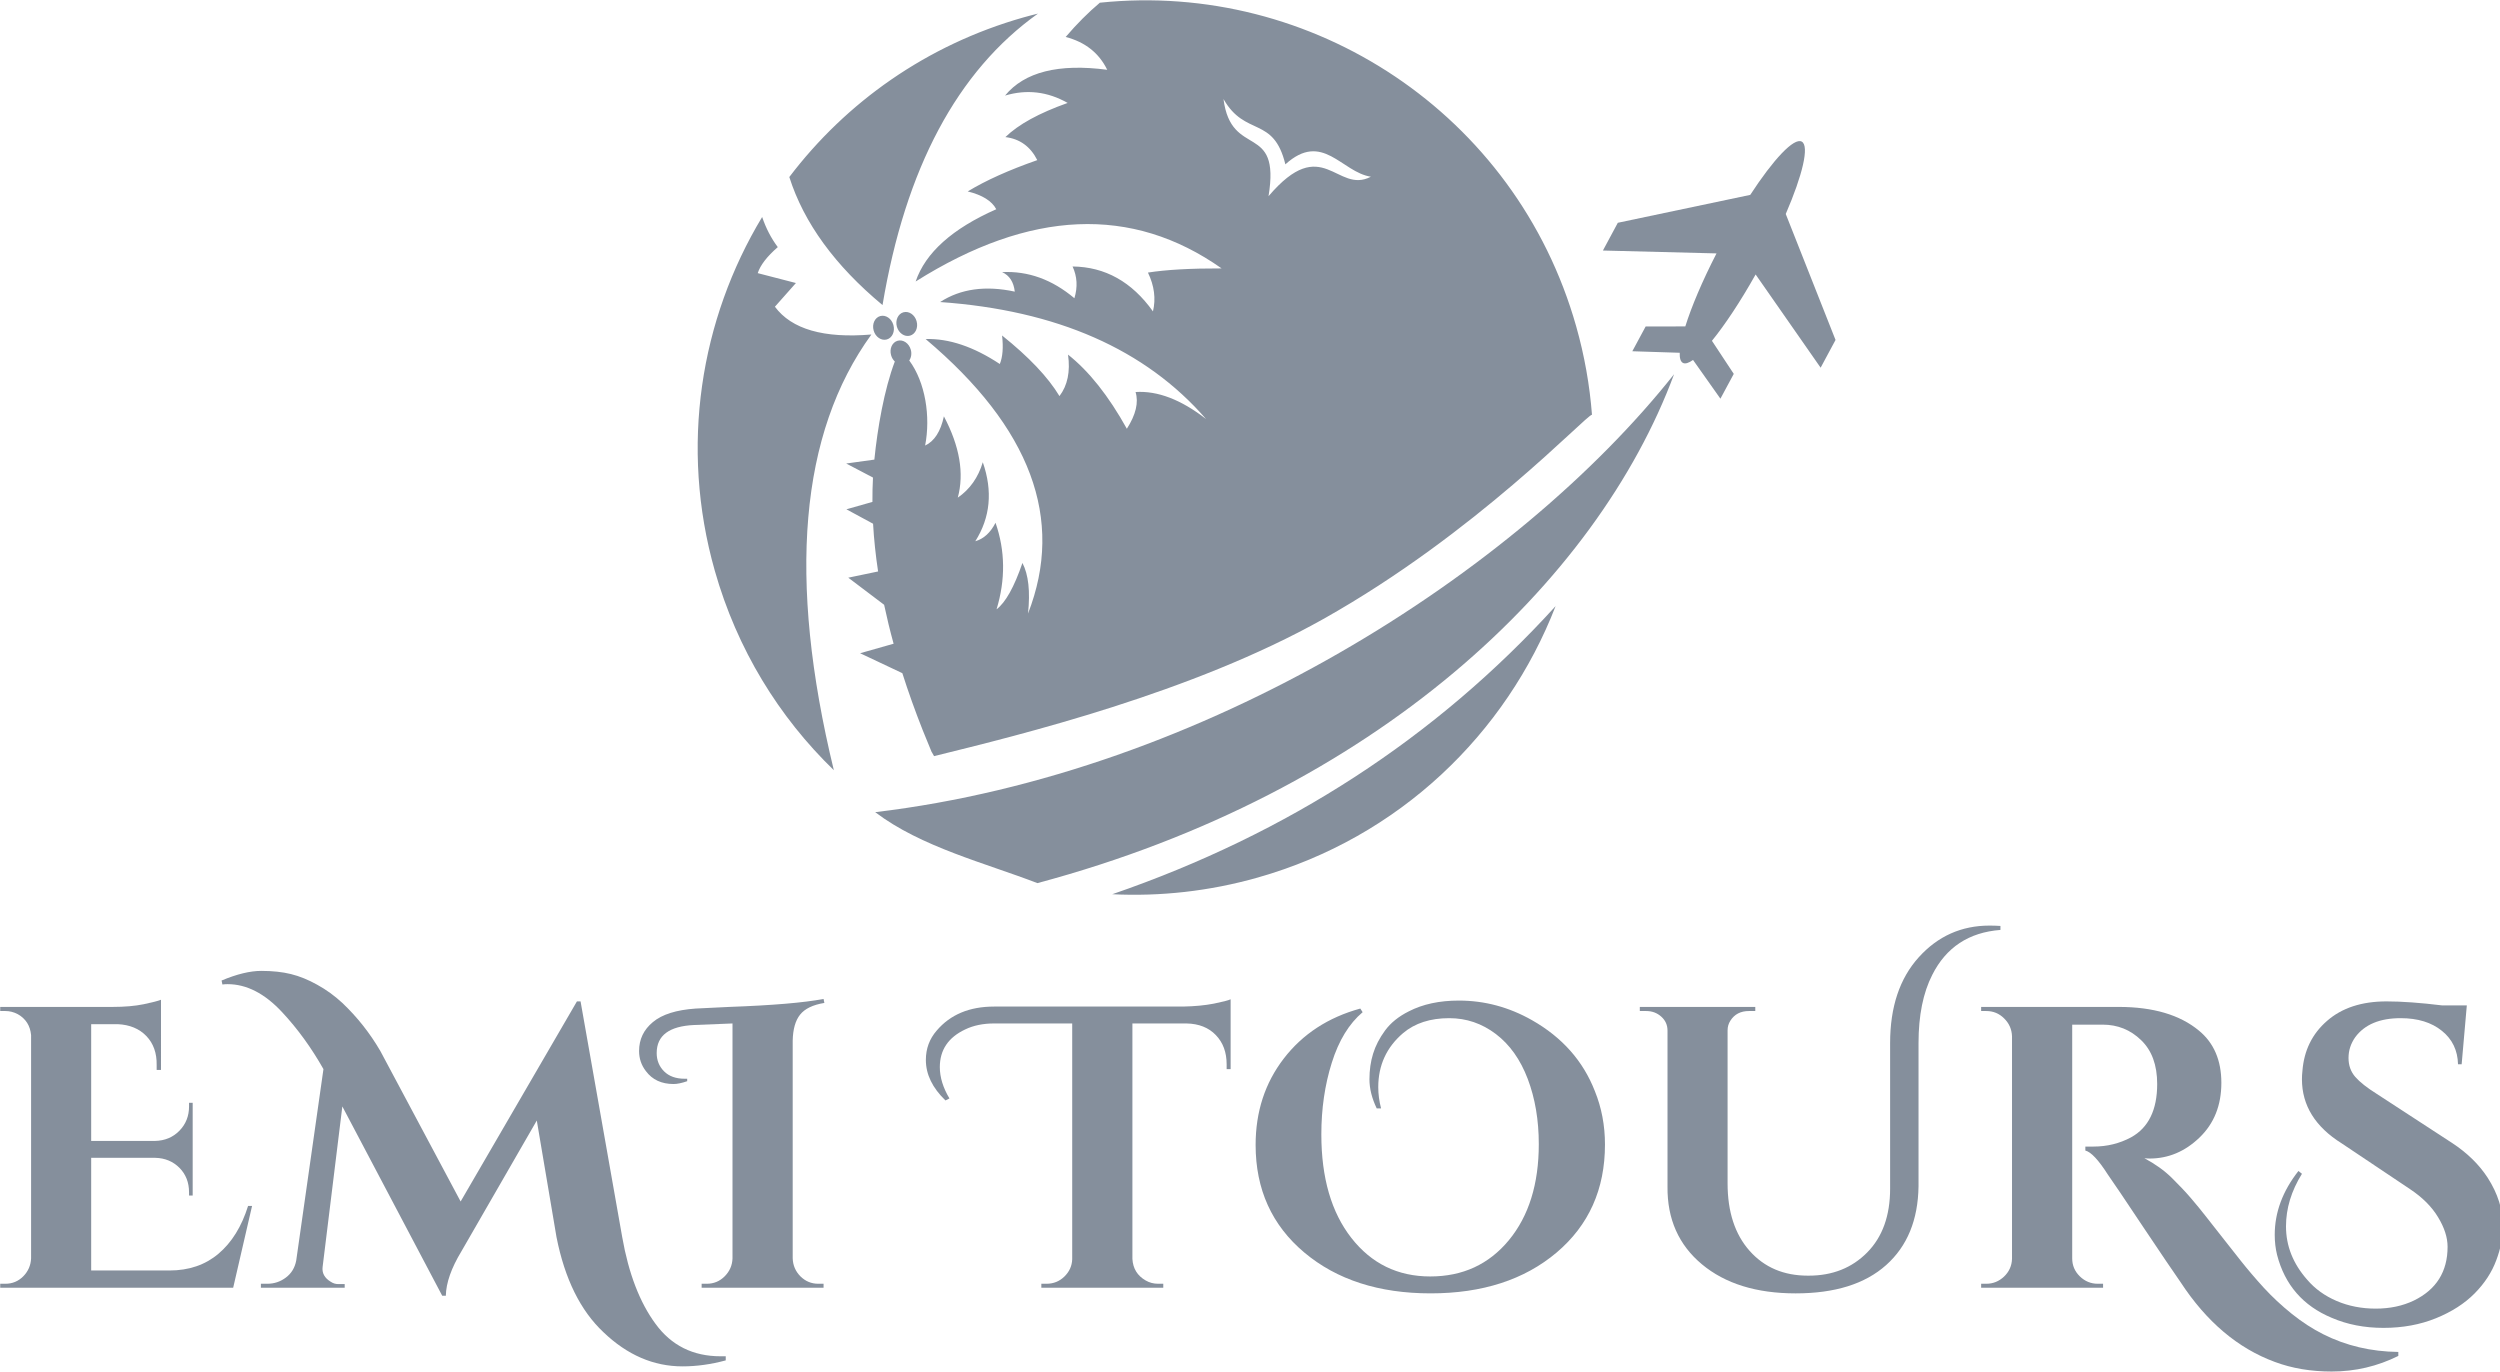 <?xml version="1.0" encoding="UTF-8" standalone="no"?>
<!-- Created with Inkscape (http://www.inkscape.org/) -->

<svg
   width="195"
   height="107"
   viewBox="0 0 51.594 28.31"
   version="1.1"
   id="svg1098"
   xmlns="http://www.w3.org/2000/svg"
   xmlns:svg="http://www.w3.org/2000/svg">
  <defs
     id="defs1095">
    <clipPath
       id="fb34dc5b35">
      <path
         d="M 121.34,37.5 H 241 V 141 H 121.34 Z m 0,0"
         clip-rule="nonzero"
         id="path5" />
    </clipPath>
    <clipPath
       id="8a7bb9d730">
      <path
         d="m 191.348,50.719 c 1.027,8.047 7.633,2.992 5.996,12.938 7.227,-8.496 9.059,-0.211 13.629,-2.594 -3.922,-0.602 -6.426,-6.129 -11.387,-1.648 -1.582,-6.5 -5.34,-3.609 -8.238,-8.695 z m -46.879,31.352 c -6.34,0.535 -10.625,-0.699 -12.848,-3.699 l 2.797,-3.156 -5.086,-1.316 c 0.348,-1.066 1.238,-2.219 2.672,-3.465 -0.875,-1.168 -1.57,-2.504 -2.082,-4.008 -8.223,13.648 -10.996,30.539 -6.309,47.082 2.969,10.48 8.555,19.508 15.855,26.574 -6.203,-25.543 -4.535,-44.879 5,-58.012 z m 1.48,-3.918 C 149.004,59.938 155.902,47 166.645,39.344 166,39.5 165.352,39.676 164.707,39.855 c -12.914,3.668 -23.625,11.316 -31.168,21.25 1.941,6.102 6.078,11.785 12.41,17.047 z m 3.664,4.07 c 0.723,-0.203 1.117,-1.066 0.871,-1.926 -0.242,-0.859 -1.027,-1.387 -1.754,-1.184 -0.723,0.203 -1.109,1.066 -0.867,1.926 0.246,0.859 1.027,1.387 1.75,1.184 z m -3.09,0.508 c 0.727,-0.207 1.113,-1.07 0.871,-1.93 -0.242,-0.859 -1.027,-1.387 -1.754,-1.184 -0.723,0.203 -1.117,1.07 -0.871,1.93 0.242,0.859 1.027,1.387 1.754,1.184 z M 152.5,137.684 c -0.41,-0.973 -0.805,-1.941 -1.188,-2.902 -1.027,-2.594 -1.934,-5.137 -2.723,-7.617 l -5.625,-2.656 4.461,-1.266 c -0.484,-1.758 -0.902,-3.484 -1.262,-5.184 l -4.773,-3.609 3.969,-0.828 c -0.328,-2.172 -0.551,-4.285 -0.668,-6.355 l -3.551,-1.922 3.465,-0.984 c -0.004,-1.098 0.016,-2.176 0.074,-3.242 l -3.566,-1.871 3.75,-0.52 c 0.414,-4.16 1.309,-9.328 2.723,-13.062 -0.227,-0.215 -0.402,-0.496 -0.496,-0.836 -0.246,-0.859 0.145,-1.719 0.867,-1.926 0.723,-0.203 1.512,0.324 1.754,1.184 0.152,0.531 0.059,1.062 -0.203,1.441 2.148,2.902 2.863,7.473 2.113,11.328 1.238,-0.582 2.07,-1.879 2.5,-3.891 2.109,3.996 2.723,7.605 1.848,10.828 1.602,-1.102 2.715,-2.672 3.332,-4.715 1.336,3.84 1.008,7.344 -1,10.52 1.121,-0.32 2.02,-1.141 2.695,-2.461 1.293,3.723 1.34,7.566 0.137,11.523 1.195,-0.906 2.348,-2.965 3.445,-6.172 0.805,1.547 1.055,3.793 0.742,6.738 4.91,-12.574 0.359,-24.758 -13.633,-36.551 3.094,-0.094 6.391,1.016 9.879,3.324 0.383,-0.93 0.484,-2.199 0.301,-3.797 3.582,2.867 6.129,5.555 7.641,8.07 1.078,-1.418 1.461,-3.258 1.141,-5.523 2.777,2.191 5.391,5.477 7.832,9.871 1.195,-1.867 1.586,-3.496 1.16,-4.891 2.922,-0.188 6.059,1.008 9.387,3.598 -8.07,-9.293 -19.875,-14.48 -35.41,-15.578 2.727,-1.766 6.039,-2.227 9.941,-1.387 -0.148,-1.293 -0.711,-2.156 -1.688,-2.598 3.461,-0.172 6.668,0.988 9.625,3.477 0.457,-1.484 0.371,-2.895 -0.242,-4.227 4.328,0.047 7.898,2.043 10.703,5.98 0.402,-1.688 0.18,-3.41 -0.668,-5.168 2.391,-0.379 5.656,-0.566 9.809,-0.555 -11.938,-8.414 -25.52,-7.836 -40.738,1.742 1.301,-3.832 4.879,-7.035 10.734,-9.621 -0.586,-1.102 -1.852,-1.891 -3.801,-2.371 2.418,-1.469 5.504,-2.855 9.262,-4.168 -0.914,-1.812 -2.332,-2.836 -4.246,-3.066 1.727,-1.684 4.484,-3.199 8.289,-4.547 -2.668,-1.516 -5.445,-1.84 -8.336,-0.98 2.586,-3.145 7.121,-4.289 13.605,-3.434 -1.098,-2.242 -2.941,-3.695 -5.531,-4.371 1.477,-1.73 2.996,-3.254 4.551,-4.562 28.27,-2.938 55.402,14.781 63.418,43.082 1.113,3.926 1.805,7.867 2.105,11.777 -0.805,0.066 -15.391,15.758 -35.762,27.195 -17.488,9.824 -40.137,15.379 -51.836,18.262 -0.109,-0.18 -0.211,-0.359 -0.301,-0.535 z m 0,0"
         clip-rule="evenodd"
         id="path8" />
    </clipPath>
    <clipPath
       id="74a3f539f3">
      <path
         d="m 241,56 h 31.84 V 91 H 241 Z m 0,0"
         clip-rule="nonzero"
         id="path326" />
    </clipPath>
    <clipPath
       id="b189badd7d">
      <path
         d="m 176,118 h 60 v 38.75 h -60 z m 0,0"
         clip-rule="nonzero"
         id="path329" />
    </clipPath>
  </defs>
  <g
     id="layer1">
    <g
       fill="#e67b39"
       fill-opacity="1"
       id="g356"
       transform="matrix(0.155,0,0,0.155,-4.409,-5.818)"
       style="fill:#858f9c;fill-opacity:1">
      <g
         transform="translate(26.225,208.991)"
         id="g354"
         style="fill:#858f9c;fill-opacity:1">
        <g
           id="g352"
           style="fill:#858f9c;fill-opacity:1">
          <path
             d="m 2.938,-0.531 c 0.926,0 1.719,-0.328 2.375,-0.984 0.656,-0.664 1.004,-1.461 1.047,-2.391 v -29.734 c -0.117,-1.25 -0.703,-2.176 -1.766,-2.781 C 4.062,-36.703 3.508,-36.844 2.938,-36.844 H 2.25 v -0.547 h 15 c 1.562,0 2.93,-0.117 4.109,-0.359 1.176,-0.25 1.941,-0.445 2.297,-0.594 V -29 h -0.578 v -0.641 c 0.031,-1.602 -0.43,-2.895 -1.375,-3.875 -0.938,-0.977 -2.211,-1.504 -3.812,-1.578 h -3.531 v 15.547 h 8.5 c 1.312,-0.031 2.395,-0.484 3.25,-1.359 0.852,-0.875 1.281,-1.953 1.281,-3.234 V -24.625 H 27.875 v 12.344 h -0.484 v -0.422 c 0,-1.32 -0.43,-2.41 -1.281,-3.266 -0.855,-0.852 -1.922,-1.297 -3.203,-1.328 h -8.547 v 15 H 24.781 c 2.594,0 4.77,-0.742 6.531,-2.234 1.77,-1.5 3.082,-3.617 3.938,-6.359 h 0.531 L 33.266,0 H 2.25 v -0.531 z m 0,0"
             id="path350"
             style="fill:#858f9c;fill-opacity:1" />
        </g>
      </g>
    </g>
    <g
       fill="#e67b39"
       fill-opacity="1"
       id="g364"
       transform="matrix(0.155,0,0,0.155,-4.409,-5.818)"
       style="fill:#858f9c;fill-opacity:1">
      <g
         transform="translate(63.073,208.991)"
         id="g362"
         style="fill:#858f9c;fill-opacity:1">
        <g
           id="g360"
           style="fill:#858f9c;fill-opacity:1">
          <path
             d="m -5.125,-40.906 c 2.031,-0.852 3.793,-1.281 5.281,-1.281 1.5,0 2.816,0.141 3.953,0.422 1.145,0.281 2.312,0.758 3.5,1.422 1.195,0.656 2.312,1.465 3.344,2.422 1.988,1.887 3.676,4.023 5.062,6.406 l 10.688,20.031 L 42.188,-38.125 h 0.484 l 5.547,31.391 c 0.852,4.844 2.332,8.691 4.438,11.547 2.102,2.875 4.988,4.312 8.656,4.312 0.25,0 0.477,0 0.688,0 v 0.547 c -1.961,0.531 -3.883,0.797 -5.766,0.797 -3.844,0 -7.352,-1.516 -10.516,-4.547 -3.062,-2.875 -5.148,-7.094 -6.25,-12.656 l -2.625,-15.531 -10.031,17.406 C 25.457,-2.617 24.766,-0.645 24.734,1.062 H 24.25 l -13.297,-25.203 -2.625,21.359 c -0.105,0.824 0.254,1.484 1.078,1.984 0.312,0.211 0.648,0.312 1.016,0.312 h 0.844 V 0 H 0.109 V -0.531 H 0.969 c 0.914,0 1.738,-0.273 2.469,-0.828 0.738,-0.551 1.195,-1.305 1.375,-2.266 l 3.625,-25.484 C 6.832,-31.953 5,-34.477 2.938,-36.688 c -2.312,-2.488 -4.734,-3.734 -7.266,-3.734 -0.25,0 -0.477,0.016 -0.688,0.047 z m 0,0"
             id="path358"
             style="fill:#858f9c;fill-opacity:1" />
        </g>
      </g>
    </g>
    <g
       fill="#e67b39"
       fill-opacity="1"
       id="g372"
       transform="matrix(0.155,0,0,0.155,-4.409,-5.818)"
       style="fill:#858f9c;fill-opacity:1">
      <g
         transform="translate(115.834,208.991)"
         id="g370"
         style="fill:#858f9c;fill-opacity:1">
        <g
           id="g368"
           style="fill:#858f9c;fill-opacity:1">
          <path
             d="m 21.562,-0.531 h 0.703 V 0 H 6.031 v -0.531 h 0.688 c 0.926,0 1.719,-0.328 2.375,-0.984 0.664,-0.664 1.016,-1.461 1.047,-2.391 V -35.188 L 5.062,-34.984 c -3.344,0.148 -5.016,1.391 -5.016,3.734 0,0.969 0.328,1.781 0.984,2.438 0.656,0.656 1.57,0.984 2.75,0.984 0.113,0 0.223,0 0.328,0 V -27.5 c -0.719,0.25 -1.324,0.375 -1.812,0.375 -1.605,0 -2.832,-0.57 -3.688,-1.719 -0.602,-0.781 -0.906,-1.672 -0.906,-2.672 0,-1.562 0.617,-2.848 1.844,-3.859 1.219,-1.02 3.113,-1.617 5.688,-1.797 0.457,-0.031 1.953,-0.102 4.484,-0.219 5.758,-0.207 9.941,-0.562 12.547,-1.062 l 0.109,0.531 c -1.531,0.25 -2.609,0.773 -3.234,1.562 -0.625,0.781 -0.953,1.938 -0.984,3.469 V -3.906 c 0.031,0.93 0.375,1.727 1.031,2.391 0.664,0.656 1.457,0.984 2.375,0.984 z m 0,0"
             id="path366"
             style="fill:#858f9c;fill-opacity:1" />
        </g>
      </g>
    </g>
    <g
       fill="#e67b39"
       fill-opacity="1"
       id="g386"
       transform="matrix(0.155,0,0,0.155,-4.409,-5.818)"
       style="fill:#858f9c;fill-opacity:1">
      <g
         transform="translate(155.673,208.991)"
         id="g384"
         style="fill:#858f9c;fill-opacity:1">
        <g
           id="g382"
           style="fill:#858f9c;fill-opacity:1">
          <path
             d="m -1.344,-24.938 c -1.738,-1.676 -2.609,-3.473 -2.609,-5.391 0,-1.5 0.48,-2.801 1.438,-3.906 1.812,-2.133 4.359,-3.203 7.641,-3.203 h 25.156 c 1.562,-0.031 2.93,-0.16 4.109,-0.391 1.176,-0.238 1.922,-0.43 2.234,-0.578 v 9.297 H 36.094 V -29.75 c 0,-1.602 -0.48,-2.898 -1.438,-3.891 -0.961,-1 -2.262,-1.516 -3.906,-1.547 h -7.203 v 31.344 c 0.07,1.281 0.66,2.242 1.766,2.875 0.5,0.293 1.051,0.438 1.656,0.438 h 0.688 V 0 H 11.422 v -0.531 h 0.688 c 0.926,0 1.719,-0.316 2.375,-0.953 0.664,-0.645 1.016,-1.414 1.047,-2.312 V -35.188 H 5.125 c -1.461,0 -2.742,0.266 -3.844,0.797 -2.25,1.062 -3.375,2.734 -3.375,5.016 0,1.355 0.43,2.746 1.281,4.172 z m 0,0"
             id="path380"
             style="fill:#858f9c;fill-opacity:1" />
        </g>
      </g>
    </g>
    <g
       fill="#e67b39"
       fill-opacity="1"
       id="g394"
       transform="matrix(0.155,0,0,0.155,-4.409,-5.818)"
       style="fill:#858f9c;fill-opacity:1">
      <g
         transform="translate(194.016,208.991)"
         id="g392"
         style="fill:#858f9c;fill-opacity:1">
        <g
           id="g390"
           style="fill:#858f9c;fill-opacity:1">
          <path
             d="m 17.734,-23.875 c -0.648,-1.352 -0.969,-2.645 -0.969,-3.875 0,-1.227 0.16,-2.363 0.484,-3.406 0.32,-1.051 0.852,-2.082 1.594,-3.094 0.75,-1.02 1.801,-1.867 3.156,-2.547 1.852,-0.957 4.078,-1.438 6.672,-1.438 3.426,0 6.672,0.871 9.734,2.609 4.02,2.281 6.812,5.434 8.375,9.453 0.895,2.211 1.344,4.578 1.344,7.109 0,5.949 -2.148,10.742 -6.438,14.375 -4.293,3.625 -9.887,5.438 -16.781,5.438 -6.887,0 -12.492,-1.812 -16.812,-5.438 -4.324,-3.633 -6.484,-8.41 -6.484,-14.328 0,-4.414 1.25,-8.25 3.75,-11.5 2.508,-3.258 5.906,-5.477 10.188,-6.656 l 0.312,0.484 c -1.812,1.531 -3.184,3.777 -4.109,6.734 -0.93,2.949 -1.391,6.133 -1.391,9.547 0,5.773 1.332,10.367 4,13.781 2.676,3.418 6.176,5.125 10.5,5.125 4.32,0 7.812,-1.609 10.469,-4.828 2.656,-3.219 3.984,-7.484 3.984,-12.797 0,-3.195 -0.492,-6.086 -1.469,-8.672 -0.98,-2.582 -2.398,-4.578 -4.25,-5.984 -1.855,-1.406 -3.922,-2.109 -6.203,-2.109 -2.523,0 -4.57,0.664 -6.141,1.984 -2.211,1.887 -3.312,4.289 -3.312,7.203 0,0.93 0.125,1.871 0.375,2.828 z m 0,0"
             id="path388"
             style="fill:#858f9c;fill-opacity:1" />
        </g>
      </g>
    </g>
    <g
       fill="#e67b39"
       fill-opacity="1"
       id="g402"
       transform="matrix(0.155,0,0,0.155,-4.409,-5.818)"
       style="fill:#858f9c;fill-opacity:1">
      <g
         transform="translate(244.748,208.991)"
         id="g400"
         style="fill:#858f9c;fill-opacity:1">
        <g
           id="g398"
           style="fill:#858f9c;fill-opacity:1">
          <path
             d="m 48.594,-48.219 c 0.469,0 0.953,0.016 1.453,0.047 v 0.531 c -4.211,0.324 -7.234,2.32 -9.078,5.984 -1.219,2.387 -1.828,5.414 -1.828,9.078 v 19.062 c -0.062,4.492 -1.5,7.992 -4.312,10.5 C 32.016,-0.504 28,0.75 22.781,0.75 17.562,0.75 13.398,-0.539 10.297,-3.125 7.203,-5.707 5.676,-9.148 5.719,-13.453 v -20.781 c 0,-0.75 -0.277,-1.367 -0.828,-1.859 -0.555,-0.5 -1.219,-0.75 -2,-0.75 H 2.031 v -0.547 h 15.375 v 0.547 H 16.562 c -1.105,0 -1.93,0.43 -2.469,1.281 -0.25,0.387 -0.375,0.812 -0.375,1.281 v 20.391 c 0,3.781 0.977,6.777 2.938,8.984 1.957,2.199 4.539,3.297 7.75,3.297 0.031,0 0.047,0 0.047,0 0,0 0.02,0 0.062,0 3.164,0 5.766,-1.031 7.797,-3.094 2.031,-2.062 3.047,-4.891 3.047,-8.484 v -19.391 c 0,-4.801 1.27,-8.609 3.812,-11.422 2.539,-2.812 5.68,-4.219 9.422,-4.219 z m 0,0"
             id="path396"
             style="fill:#858f9c;fill-opacity:1" />
        </g>
      </g>
    </g>
    <g
       fill="#e67b39"
       fill-opacity="1"
       id="g410"
       transform="matrix(0.155,0,0,0.155,-4.409,-5.818)"
       style="fill:#858f9c;fill-opacity:1">
      <g
         transform="translate(289.82,208.991)"
         id="g408"
         style="fill:#858f9c;fill-opacity:1">
        <g
           id="g406"
           style="fill:#858f9c;fill-opacity:1">
          <path
             d="m 57.953,9.078 c -2.781,1.383 -5.742,2.078 -8.875,2.078 C 46.305,11.156 43.781,10.727 41.5,9.875 36.582,8.062 32.398,4.52 28.953,-0.75 28.055,-2.031 26.395,-4.484 23.969,-8.109 c -2.418,-3.633 -3.98,-5.953 -4.688,-6.953 -1.25,-1.957 -2.25,-3.023 -3,-3.203 v -0.531 c 0.039,0 0.086,0 0.141,0 0.051,0 0.113,0 0.188,0 0.07,0 0.145,0 0.219,0 0.07,0 0.16,0 0.266,0 0.102,0 0.191,0 0.266,0 1.812,0 3.484,-0.41 5.016,-1.234 2.312,-1.281 3.469,-3.645 3.469,-7.094 0,-2.531 -0.715,-4.477 -2.141,-5.844 -1.418,-1.375 -3.125,-2.062 -5.125,-2.062 H 14.531 v 31.125 c 0,0.93 0.336,1.727 1.016,2.391 0.676,0.656 1.473,0.984 2.391,0.984 h 0.703 V 0 H 2.406 v -0.531 h 0.688 c 0.895,0 1.68,-0.316 2.359,-0.953 0.676,-0.645 1.031,-1.43 1.062,-2.359 v -29.641 c -0.031,-0.926 -0.383,-1.719 -1.047,-2.375 -0.656,-0.656 -1.449,-0.984 -2.375,-0.984 h -0.688 v -0.547 h 18.312 c 4.594,0 8.156,1.055 10.688,3.156 1.988,1.637 2.984,3.953 2.984,6.953 0,2.992 -0.969,5.418 -2.906,7.281 -1.938,1.867 -4.156,2.797 -6.656,2.797 -0.211,0 -0.438,-0.016 -0.688,-0.047 1.457,0.781 2.676,1.656 3.656,2.625 0.977,0.961 1.832,1.867 2.562,2.719 0.727,0.855 1.348,1.609 1.859,2.266 0.52,0.656 1.207,1.531 2.062,2.625 0.852,1.086 1.742,2.215 2.672,3.391 0.926,1.168 1.945,2.367 3.062,3.594 1.125,1.227 2.375,2.395 3.75,3.5 1.375,1.102 2.77,2.008 4.188,2.719 3.031,1.531 6.363,2.316 10,2.359 z m 0,0"
             id="path404"
             style="fill:#858f9c;fill-opacity:1" />
        </g>
      </g>
    </g>
    <g
       fill="#e67b39"
       fill-opacity="1"
       id="g418"
       transform="matrix(0.155,0,0,0.155,-4.409,-5.818)"
       style="fill:#858f9c;fill-opacity:1">
      <g
         transform="translate(329.925,208.991)"
         id="g416"
         style="fill:#858f9c;fill-opacity:1">
        <g
           id="g414"
           style="fill:#858f9c;fill-opacity:1">
          <path
             d="m 5.016,-15.172 c -1.418,2.281 -2.125,4.617 -2.125,7 0,2.605 0.941,4.977 2.828,7.109 1.031,1.207 2.336,2.148 3.922,2.828 1.582,0.676 3.316,1.016 5.203,1.016 1.883,0 3.578,-0.359 5.078,-1.078 2.988,-1.461 4.484,-3.844 4.484,-7.156 0,-1.238 -0.422,-2.551 -1.266,-3.938 -0.836,-1.395 -2.086,-2.645 -3.75,-3.75 L 10.312,-19.219 c -3.531,-2.207 -5.297,-5.055 -5.297,-8.547 0,-0.363 0.02,-0.723 0.062,-1.078 0.207,-2.738 1.301,-4.969 3.281,-6.688 1.977,-1.727 4.617,-2.594 7.922,-2.594 2.031,0 4.488,0.18 7.375,0.531 h 3.312 l -0.688,7.844 h -0.484 c -0.043,-1.852 -0.758,-3.336 -2.141,-4.453 -1.387,-1.125 -3.219,-1.688 -5.5,-1.688 -2.773,0 -4.781,0.84 -6.031,2.516 -0.605,0.855 -0.906,1.781 -0.906,2.781 0,0.992 0.301,1.836 0.906,2.531 0.602,0.688 1.562,1.445 2.875,2.266 l 10,6.516 c 2.02,1.324 3.602,2.871 4.75,4.641 1.352,2.105 2.031,4.262 2.031,6.469 0,1.43 -0.297,2.934 -0.891,4.516 -0.586,1.586 -1.543,3.055 -2.875,4.406 -1.336,1.352 -3.055,2.457 -5.156,3.312 C 20.754,4.914 18.426,5.344 15.875,5.344 13.332,5.344 11.031,4.895 8.969,4 5.156,2.406 2.734,-0.383 1.703,-4.375 c -0.211,-0.852 -0.312,-1.742 -0.312,-2.672 0,-2.988 1.051,-5.82 3.156,-8.5 z m 0,0"
             id="path412"
             style="fill:#858f9c;fill-opacity:1" />
        </g>
      </g>
    </g>
    <g
       clip-path="url(#fb34dc5b35)"
       id="g424"
       transform="matrix(0.155,0,0,0.155,-4.409,-5.818)"
       style="fill:#858f9c;fill-opacity:1">
      <g
         clip-path="url(#8a7bb9d730)"
         id="g422"
         style="fill:#858f9c;fill-opacity:1">
        <path
           fill="url(#8655cc9dad)"
           d="M 121.34,37.5 V 140.082 H 240.41 V 37.5 Z m 0,0"
           fill-rule="nonzero"
           id="path420"
           style="fill:#858f9c;fill-opacity:1" />
      </g>
    </g>
    <g
       clip-path="url(#74a3f539f3)"
       id="g428"
       transform="matrix(0.155,0,0,0.155,-4.409,-5.818)"
       style="fill:#858f9c;fill-opacity:1">
      <path
         fill="#057fb2"
         d="M 252.832,80.996 247.559,81 l -1.777,3.301 6.312,0.203 c -0.027,0.707 0.109,1.176 0.418,1.344 0.312,0.172 0.777,0.023 1.355,-0.387 l 3.645,5.156 1.777,-3.301 -2.906,-4.406 c 1.723,-2.117 3.785,-5.211 5.816,-8.832 l 8.656,12.414 1.984,-3.695 -6.629,-16.773 c 2.238,-5.176 3.172,-9.07 2.129,-9.637 -1.039,-0.559 -3.777,2.371 -6.855,7.094 l -17.633,3.715 -1.984,3.695 15.125,0.383 C 255.09,74.969 253.648,78.395 252.836,81 Z m 0,0"
         fill-opacity="1"
         fill-rule="evenodd"
         id="path426"
         style="fill:#858f9c;fill-opacity:1" />
    </g>
    <path
       fill="#057fb2"
       d="m 21.411,18.226 c -1.067,-0.412 -2.404,-0.746 -3.349,-1.465 6.814,-0.813 13.24,-4.944 16.487,-9.038 -1.595,4.293 -6.156,8.634 -13.139,10.502 z m 0,0"
       fill-opacity="1"
       fill-rule="evenodd"
       id="path430"
       style="fill:#858f9c;fill-opacity:1;stroke-width:0.155" />
    <g
       clip-path="url(#b189badd7d)"
       id="g434"
       transform="matrix(0.155,0,0,0.155,-4.409,-5.818)"
       style="fill:#858f9c;fill-opacity:1">
      <path
         fill="#057fb2"
         d="m 235.566,118.238 c -15.918,17.504 -35.594,30.289 -59.027,38.359 6.371,0.312 12.898,-0.387 19.371,-2.223 18.867,-5.348 33.066,-19.145 39.656,-36.137 z m 0,0"
         fill-opacity="1"
         fill-rule="evenodd"
         id="path432"
         style="fill:#858f9c;fill-opacity:1" />
    </g>
  </g>
</svg>
